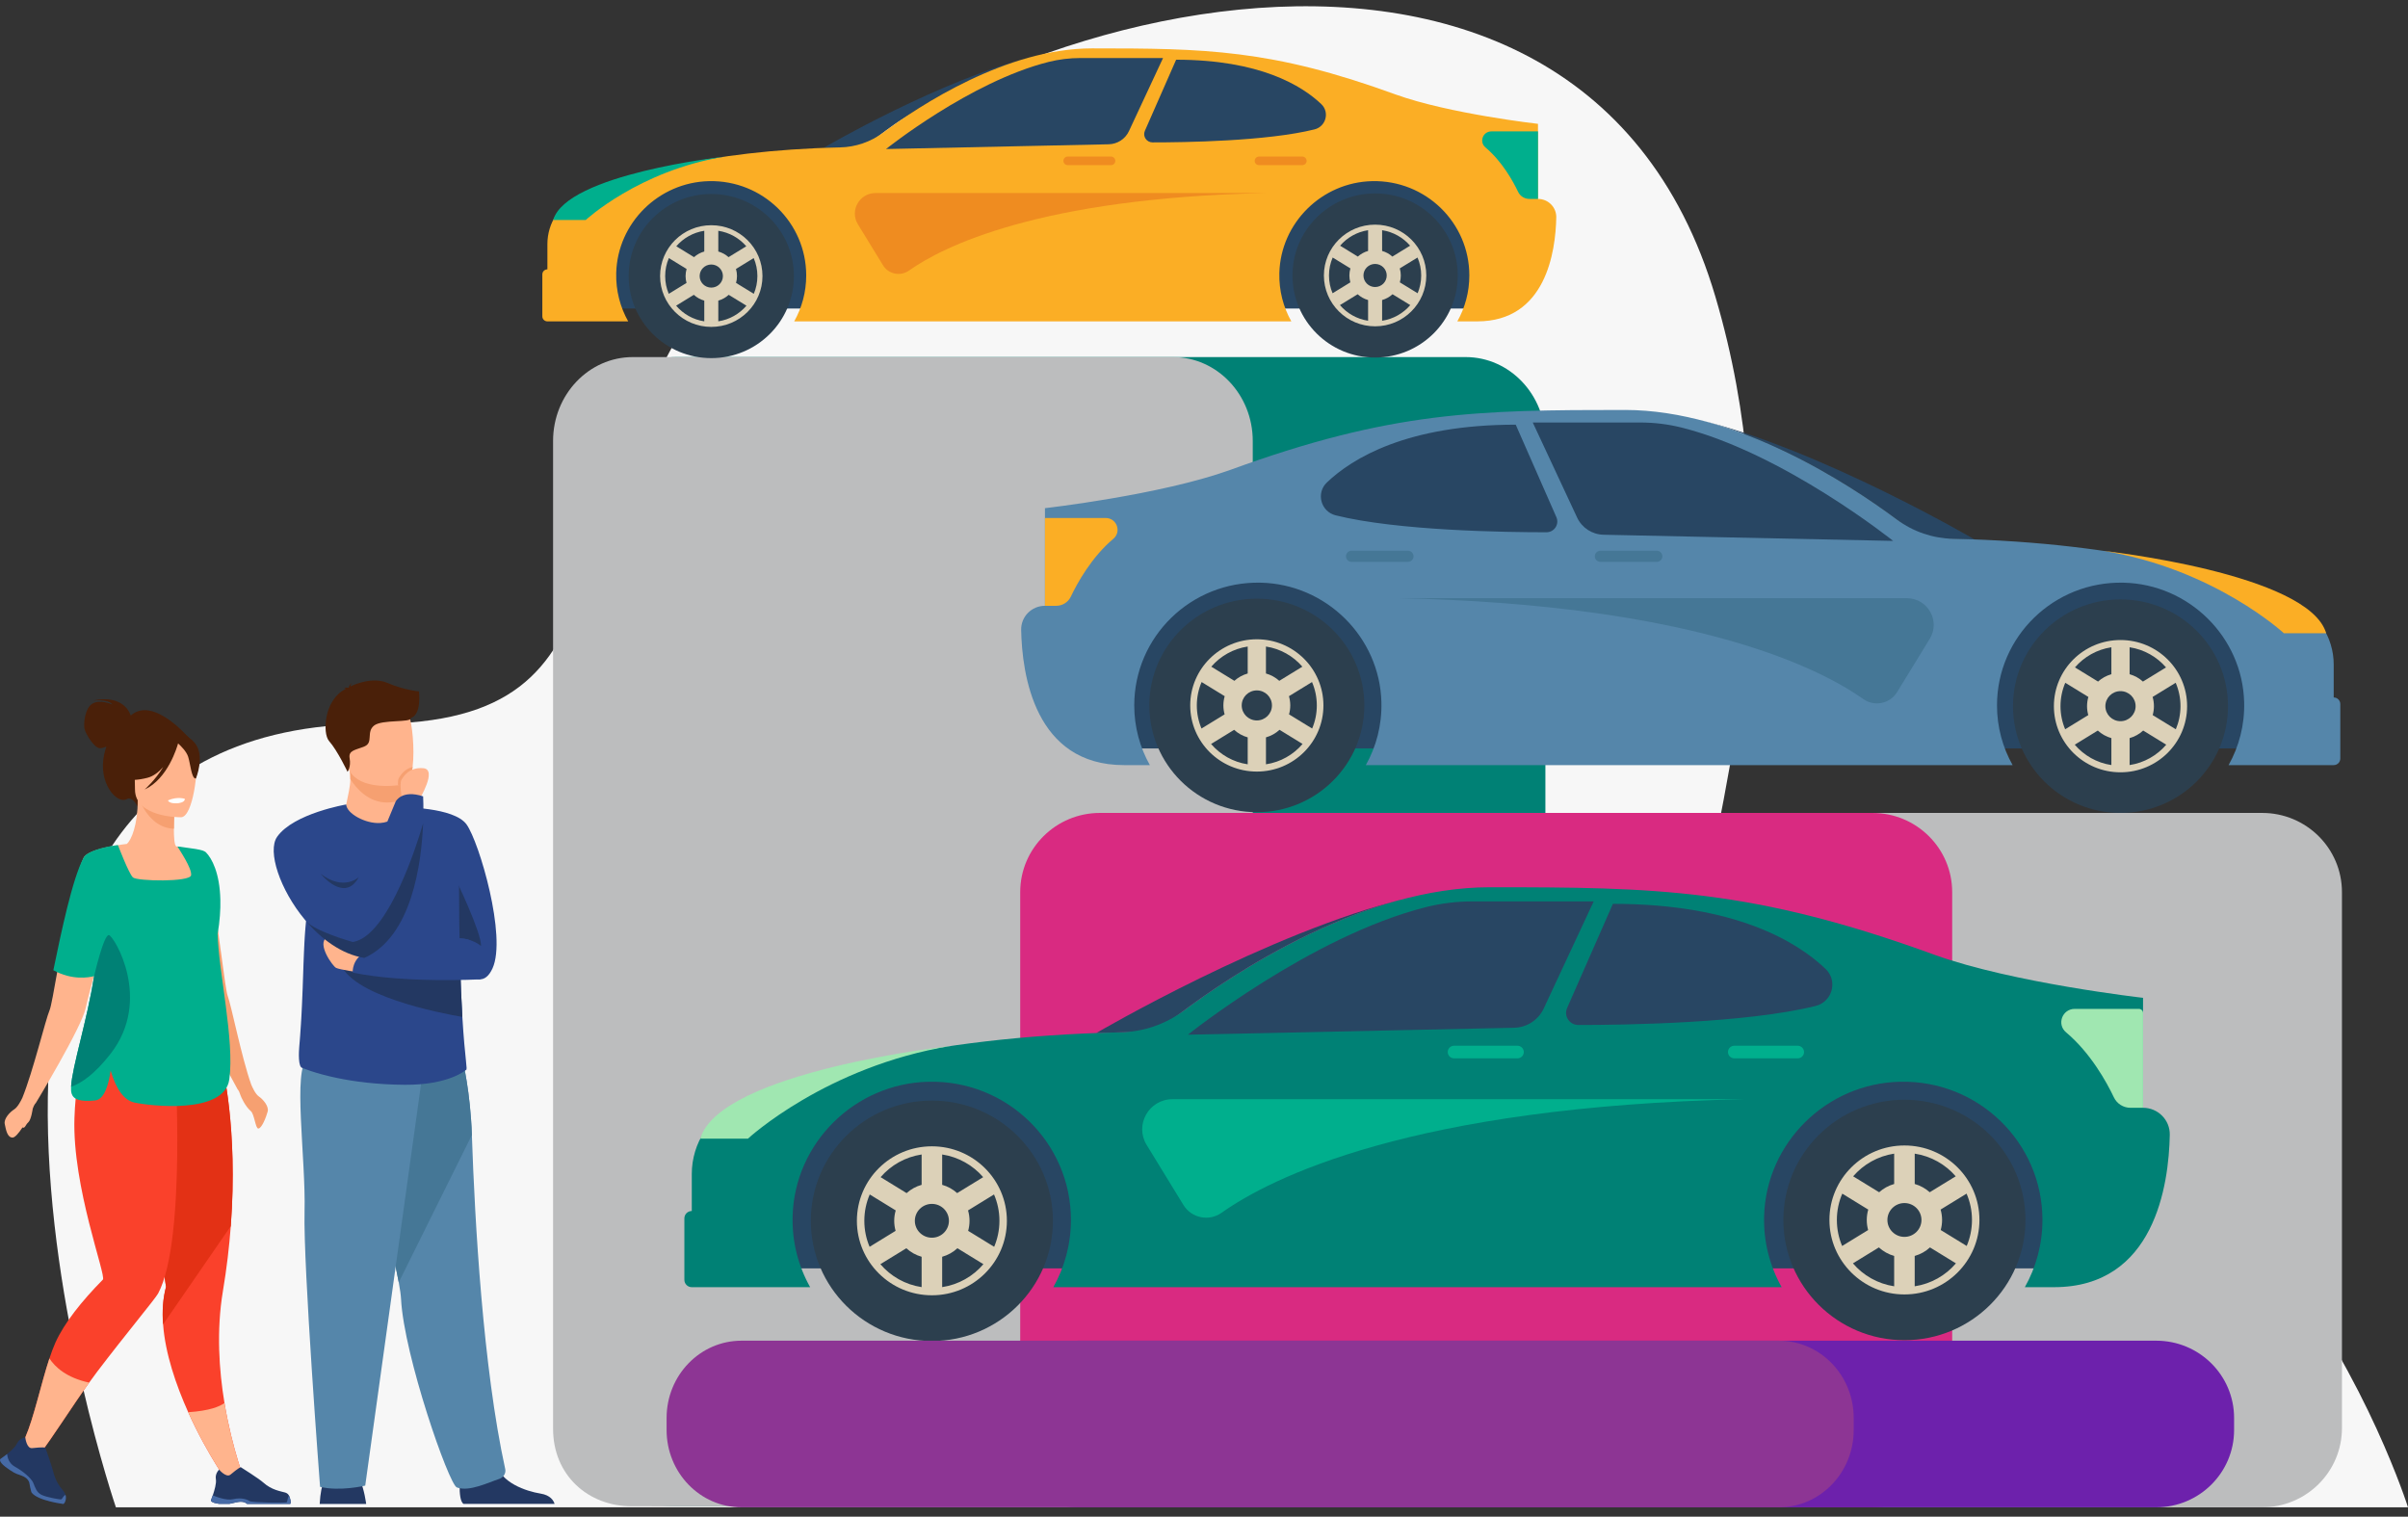 <svg width="154" height="97" viewBox="0 0 154 97" fill="none" xmlns="http://www.w3.org/2000/svg">
<rect x="0" y="0" width="154" height="97" fill="#333333" stroke="none"/>
<g clip-path="url(#clip0_381_1639)">
<path d="M7.412 96.4C7.412 96.4 -9.708 46.294 23.904 46.294C41.664 46.294 34.347 32.671 46.422 16.905C58.496 1.139 100.722 -11.457 109.709 18.988C118.696 49.432 96.485 72.547 117.948 68.582C143.739 63.817 154 96.4 154 96.4H7.412Z" fill="#F7F7F7"/>
<path d="M38.141 28.202V91.375C38.141 94.338 40.312 96.337 43.129 96.337H93.654C96.47 96.337 98.833 94.338 98.833 91.375V28.202C98.833 25.239 96.549 22.837 93.733 22.837H43.24C40.423 22.837 38.141 25.239 38.141 28.202Z" fill="#008175"/>
<path d="M35.371 28.202V91.375C35.371 94.338 37.597 96.336 40.413 96.336L75.056 96.345C77.873 96.345 80.118 94.338 80.118 91.375V28.202C80.118 25.239 77.834 22.837 75.018 22.837H40.471C37.655 22.837 35.371 25.239 35.371 28.202Z" fill="#BCBDBE"/>
<path d="M68.934 57.056V91.335C68.934 94.132 71.217 96.4 74.034 96.4H144.676C147.492 96.4 149.776 94.132 149.776 91.335V57.056C149.776 54.259 147.492 51.991 144.676 51.991H74.033C71.216 51.991 68.934 54.259 68.934 57.056Z" fill="#BCBDBE"/>
<path d="M65.246 57.056V91.335C65.246 94.132 67.53 96.4 70.346 96.4H119.749C122.565 96.4 124.849 94.132 124.849 91.335V57.056C124.849 54.259 122.565 51.991 119.749 51.991H70.346C67.53 51.992 65.246 54.26 65.246 57.056Z" fill="#D92A81"/>
<path d="M25.67 51.632C25.67 51.632 29.031 51.603 29.84 52.73C30.649 53.857 32.423 59.917 31.497 61.934C30.572 63.951 28.84 61.1 27.879 59.865C26.918 58.629 25.67 51.632 25.67 51.632Z" fill="#2B478B"/>
<path d="M25.704 51.121L25.703 51.466C25.703 51.466 25.797 52.545 24.459 52.703C23.121 52.86 22.107 52.282 22.143 51.449C22.264 50.804 22.397 50.362 22.405 49.828C22.409 49.63 22.395 49.42 22.358 49.182L24.951 49.13L25.714 49.254L25.704 51.121Z" fill="#FFB48D"/>
<path d="M25.715 49.255L25.705 51.122C25.43 51.249 25.12 51.327 24.771 51.327C23.58 51.327 22.809 50.459 22.407 49.829C22.41 49.631 22.397 49.421 22.359 49.183L24.952 49.131L25.715 49.255Z" fill="#F6A071"/>
<path d="M22.16 48.769C22.46 50.376 24.55 50.324 25.452 50.223C25.706 50.194 25.866 50.163 25.866 50.163C26.153 50.087 26.313 49.639 26.387 49.051C26.535 47.89 26.348 46.185 26.151 45.749C25.853 45.092 25.294 44.383 23.189 44.895C21.085 45.407 21.774 46.709 22.16 48.769Z" fill="#FFB48D"/>
<path d="M23.418 96.185C23.418 96.185 23.294 95.2 23.006 94.628C22.718 94.057 20.89 94.421 20.89 94.421C20.89 94.421 20.524 94.732 20.445 96.185H23.418Z" fill="#233862"/>
<path d="M29.649 96.185C29.219 95.925 29.464 93.981 29.464 93.981C29.464 93.981 31.466 92.391 31.741 93.608C32.017 94.826 33.644 95.373 34.569 95.522C35.209 95.624 35.406 95.977 35.468 96.184H29.649V96.185Z" fill="#233862"/>
<path d="M29.107 56.148C29.107 56.148 30.802 59.65 30.764 60.505C30.764 60.505 30.164 59.941 29.107 60.015C28.049 60.089 29.107 56.148 29.107 56.148Z" fill="#233862"/>
<path d="M25.454 50.223C25.707 50.194 25.868 50.163 25.868 50.163C26.155 50.087 26.314 49.639 26.389 49.051C25.851 49.183 25.605 49.595 25.503 49.77C25.455 49.849 25.446 50.026 25.454 50.223Z" fill="#F6A071"/>
<path d="M26.816 51.132C26.816 51.132 27.986 49.215 27.076 49.131C26.166 49.048 25.802 49.66 25.67 49.884C25.538 50.109 25.704 51.122 25.704 51.122L26.816 51.132Z" fill="#FFB48D"/>
<path d="M25.502 82.013C25.584 82.46 25.636 82.825 25.649 83.088C25.835 86.693 28.705 94.938 29.218 95.13C30.013 95.428 31.264 94.795 31.918 94.588C32.189 94.502 32.372 94.23 32.311 93.955C30.89 87.465 30.367 78.122 30.178 72.589C30.081 69.803 29.6 67.878 29.6 67.878C29.6 67.878 22.601 66.023 22.559 68.37C22.523 70.445 24.878 78.588 25.502 82.013Z" fill="#5586AA"/>
<path d="M25.501 82.013L30.178 72.589C30.081 69.803 29.6 67.878 29.6 67.878C29.6 67.878 22.601 66.023 22.559 68.37C22.522 70.445 24.877 78.588 25.501 82.013Z" fill="#457796"/>
<path d="M27.059 68.377L23.358 95.013C23.358 95.013 21.733 95.402 20.47 95.09C20.47 95.09 19.387 80.924 19.477 77.499C19.567 74.075 18.699 68.335 19.675 67.703C20.65 67.07 27.059 68.377 27.059 68.377Z" fill="#5586AA"/>
<path d="M19.138 66.946C19.148 66.832 19.158 66.717 19.167 66.604C19.17 66.574 19.172 66.544 19.174 66.514C19.181 66.426 19.188 66.336 19.195 66.248C19.197 66.222 19.198 66.197 19.2 66.171C19.216 65.945 19.232 65.722 19.246 65.502C19.248 65.477 19.249 65.453 19.25 65.428C19.256 65.337 19.262 65.246 19.267 65.156C19.268 65.136 19.269 65.116 19.27 65.096C19.276 64.986 19.282 64.877 19.288 64.767C19.288 64.765 19.288 64.763 19.288 64.76C19.293 64.656 19.298 64.553 19.303 64.451C19.304 64.427 19.306 64.403 19.307 64.379C19.311 64.292 19.315 64.204 19.319 64.118C19.32 64.099 19.32 64.081 19.321 64.064C19.327 63.96 19.33 63.856 19.334 63.755C19.335 63.74 19.335 63.727 19.336 63.713C19.34 63.626 19.343 63.54 19.346 63.455C19.347 63.426 19.349 63.395 19.35 63.366C19.353 63.293 19.355 63.221 19.359 63.148C19.36 63.121 19.36 63.093 19.361 63.066C19.365 62.978 19.367 62.89 19.37 62.803C19.372 62.736 19.375 62.67 19.377 62.604C19.377 62.59 19.378 62.575 19.379 62.562C19.39 62.216 19.402 61.881 19.413 61.553C19.413 61.548 19.413 61.544 19.414 61.539C19.421 61.348 19.429 61.158 19.437 60.973C19.437 60.962 19.438 60.95 19.438 60.939C19.441 60.862 19.445 60.788 19.449 60.712C19.45 60.692 19.451 60.672 19.451 60.652C19.455 60.572 19.459 60.492 19.463 60.414C19.463 60.407 19.463 60.401 19.463 60.394C19.468 60.311 19.472 60.23 19.477 60.149C19.478 60.124 19.479 60.099 19.481 60.074C19.484 60.017 19.488 59.962 19.491 59.906C19.493 59.877 19.495 59.848 19.497 59.818C19.502 59.76 19.505 59.702 19.509 59.644C19.512 59.609 19.515 59.574 19.517 59.538C19.521 59.489 19.524 59.439 19.529 59.39C19.529 59.384 19.529 59.378 19.53 59.372C19.535 59.306 19.541 59.24 19.548 59.175C19.549 59.155 19.551 59.133 19.553 59.114C19.559 59.045 19.566 58.977 19.573 58.908C19.549 58.882 19.527 58.855 19.504 58.828C17.903 56.909 17.079 54.433 17.725 53.515C18.781 52.018 22.145 51.45 22.145 51.45C22.145 52.004 23.356 52.698 24.325 52.635C24.486 52.625 24.635 52.592 24.772 52.545C25.087 51.775 25.304 51.263 25.304 51.263C25.304 51.263 25.689 50.48 27.06 50.93C27.06 50.93 27.101 51.623 27.06 52.656C27.059 52.675 27.058 52.694 27.057 52.713C28.101 53.655 29.354 55.081 29.355 56.445C29.358 58.373 29.381 59.998 29.418 61.366C29.458 62.886 29.512 64.088 29.569 65.038C29.738 67.839 29.924 68.428 29.802 68.426C29.802 68.426 28.729 69.396 25.894 69.378C24.112 69.367 22.661 69.171 21.583 68.948C20.133 68.65 19.359 68.306 19.359 68.306C19.047 68.3 19.113 67.238 19.138 66.946Z" fill="#2B478B"/>
<path d="M26.795 44.218C26.795 44.218 25.869 44.147 24.777 43.676C23.89 43.293 22.772 43.715 22.409 43.904C22.419 43.846 22.442 43.766 22.498 43.687C22.498 43.687 22.335 43.802 22.31 43.962C22.294 43.974 22.286 43.983 22.291 43.985C22.291 43.985 22.106 43.952 21.987 44.005C21.987 44.005 22.07 43.993 22.1 44.046C22.103 44.052 22.108 44.057 22.113 44.061C20.73 44.724 20.602 46.895 21.048 47.397C21.583 48.001 22.226 49.362 22.226 49.362C22.226 49.362 22.459 49.041 22.362 48.509C22.265 47.978 22.727 47.978 23.311 47.736C23.895 47.493 23.408 46.817 23.92 46.406C24.431 45.995 26.305 46.237 26.28 45.923C26.976 45.672 26.795 44.288 26.795 44.218Z" fill="#4A2009"/>
<path d="M21.736 61.489C22.285 63.677 28.22 64.809 29.569 65.038C29.512 64.089 29.457 62.886 29.417 61.366L21.736 61.489Z" fill="#233862"/>
<path d="M23.039 62.2C22.983 62.2 21.72 62.013 21.494 61.901C21.267 61.788 20.233 60.328 20.91 59.954C21.588 59.58 23.406 61.078 23.406 61.078L23.039 62.2Z" fill="#FFB48D"/>
<path d="M30.719 62.634C30.719 62.634 25.836 62.897 22.558 62.2C22.558 62.2 22.476 61.26 23.505 60.842C23.505 60.842 28.613 59.767 29.84 60.066C31.068 60.366 30.719 62.634 30.719 62.634Z" fill="#2B478B"/>
<path d="M19.504 58.827C20.518 60.041 21.842 61.032 23.303 61.264V61.263C26.342 59.901 26.956 55.224 27.059 52.655C27.059 52.655 25.622 57.833 23.665 59.643C23.311 59.971 22.94 60.188 22.558 60.245C22.558 60.245 20.091 59.552 19.573 58.9C19.537 58.854 19.514 58.831 19.504 58.827Z" fill="#233862"/>
<path d="M20.512 55.889C20.512 55.889 22.035 57.788 22.946 56.096C22.946 56.096 21.994 57.016 20.512 55.889Z" fill="#233862"/>
<path d="M131.4 81.121H48.885L52.235 68.832H131.4V81.121Z" fill="#284663"/>
<path d="M70.115 66.067C71.353 66.021 72.638 65.996 73.974 65.996C73.974 65.996 81.364 59.627 89.913 57.458C81.123 59.615 70.115 66.067 70.115 66.067Z" fill="#284663"/>
<path d="M137.055 70.849V63.816C137.055 63.816 128.747 62.873 123.722 61.066C112.091 56.822 105.84 56.744 95.278 56.744C87.258 56.744 79.136 62.078 75.689 64.647C74.527 65.512 73.119 65.991 71.666 66.022C58.98 66.299 51.137 68.813 47.243 70.511C45.418 71.307 44.242 73.103 44.242 75.083V77.45C43.98 77.45 43.768 77.661 43.768 77.922V81.85C43.768 82.111 43.98 82.322 44.242 82.322H49.662H51.812C51.063 80.987 50.649 79.441 50.69 77.794C50.809 73.105 54.666 69.286 59.387 69.183C64.395 69.072 68.49 73.072 68.49 78.021C68.49 79.583 68.081 81.048 67.365 82.322H113.943C113.194 80.987 112.779 79.441 112.821 77.794C112.94 73.105 116.796 69.286 121.518 69.183C126.526 69.072 130.621 73.072 130.621 78.021C130.621 79.583 130.212 81.048 129.496 82.322H131.356C137.792 82.322 138.705 75.784 138.765 72.579C138.784 71.629 138.012 70.849 137.055 70.849Z" fill="#008175"/>
<path d="M91.199 58.014C83.85 59.861 75.971 66.174 75.971 66.174L96.828 65.731C97.646 65.714 98.383 65.236 98.727 64.498L101.923 57.649H94.189C93.182 57.648 92.177 57.768 91.199 58.014Z" fill="#284663"/>
<path d="M103.151 57.805L100.222 64.467C99.997 64.98 100.375 65.553 100.938 65.553C103.893 65.555 111.652 65.445 116.117 64.335C117.19 64.067 117.55 62.727 116.753 61.967C114.937 60.237 110.99 57.805 103.151 57.805Z" fill="#284663"/>
<path d="M44.785 72.823H47.833C47.833 72.823 52.816 68.203 60.813 66.894C60.813 66.894 46.04 68.511 44.785 72.823Z" fill="#A0E7B1"/>
<path d="M137.056 70.849H136.249C135.797 70.849 135.385 70.59 135.191 70.184C134.724 69.203 133.7 67.342 132.129 66.02C131.522 65.509 131.889 64.523 132.685 64.523H136.791C136.938 64.523 137.057 64.642 137.057 64.788V70.849H137.056Z" fill="#A0E7B1"/>
<path d="M97.048 67.686H92.993C92.77 67.686 92.588 67.506 92.588 67.284C92.588 67.061 92.769 66.881 92.993 66.881H97.048C97.271 66.881 97.453 67.061 97.453 67.284C97.453 67.506 97.271 67.686 97.048 67.686Z" fill="#00AF8D"/>
<path d="M114.969 67.686H110.915C110.692 67.686 110.51 67.506 110.51 67.284C110.51 67.061 110.691 66.881 110.915 66.881H114.969C115.193 66.881 115.375 67.061 115.375 67.284C115.375 67.506 115.193 67.686 114.969 67.686Z" fill="#00AF8D"/>
<path d="M111.537 70.299H74.988C73.476 70.299 72.546 71.942 73.332 73.224L75.686 77.067C76.198 77.903 77.317 78.133 78.12 77.565C81.245 75.352 90.246 70.76 111.537 70.299Z" fill="#00AF8D"/>
<path d="M121.794 85.712C126.07 85.712 129.536 82.27 129.536 78.023C129.536 73.777 126.07 70.335 121.794 70.335C117.519 70.335 114.053 73.777 114.053 78.023C114.053 82.27 117.519 85.712 121.794 85.712Z" fill="#2C3F4E"/>
<path d="M121.795 73.259C119.146 73.259 116.998 75.392 116.998 78.022C116.998 80.653 119.146 82.786 121.795 82.786C124.444 82.786 126.592 80.653 126.592 78.022C126.592 75.392 124.444 73.259 121.795 73.259ZM122.452 73.781C123.496 73.939 124.417 74.47 125.075 75.231L123.413 76.25C123.142 76.006 122.814 75.823 122.453 75.721V73.781H122.452ZM121.138 73.781V75.722C120.776 75.824 120.448 76.007 120.178 76.251L118.516 75.232C119.172 74.47 120.094 73.939 121.138 73.781ZM117.811 79.687C117.594 79.175 117.474 78.614 117.474 78.023C117.474 77.425 117.597 76.857 117.82 76.34L119.481 77.359C119.419 77.57 119.386 77.793 119.386 78.024C119.386 78.247 119.417 78.463 119.474 78.667L117.811 79.687ZM121.138 82.265C120.086 82.105 119.159 81.569 118.501 80.798L120.161 79.779C120.435 80.031 120.769 80.219 121.138 80.324V82.265ZM120.706 78.023C120.706 77.426 121.193 76.942 121.795 76.942C122.396 76.942 122.884 77.426 122.884 78.023C122.884 78.62 122.396 79.105 121.795 79.105C121.193 79.105 120.706 78.62 120.706 78.023ZM122.452 82.265V80.324C122.821 80.219 123.155 80.031 123.428 79.779L125.089 80.798C124.431 81.569 123.505 82.105 122.452 82.265ZM124.115 78.666C124.172 78.461 124.203 78.246 124.203 78.023C124.203 77.792 124.169 77.57 124.108 77.358L125.769 76.339C125.992 76.856 126.115 77.425 126.115 78.022C126.115 78.613 125.995 79.174 125.778 79.686L124.115 78.666Z" fill="#DCD1B8"/>
<path d="M59.597 85.765C63.873 85.765 67.339 82.323 67.339 78.077C67.339 73.83 63.873 70.388 59.597 70.388C55.322 70.388 51.855 73.83 51.855 78.077C51.855 82.323 55.322 85.765 59.597 85.765Z" fill="#2C3F4E"/>
<path d="M59.598 73.313C56.948 73.313 54.801 75.446 54.801 78.077C54.801 80.707 56.948 82.84 59.598 82.84C62.247 82.84 64.394 80.707 64.394 78.077C64.394 75.446 62.247 73.313 59.598 73.313ZM60.255 73.835C61.299 73.994 62.22 74.524 62.878 75.285L61.215 76.304C60.944 76.061 60.616 75.877 60.255 75.775V73.835ZM58.941 73.835V75.776C58.578 75.878 58.251 76.061 57.98 76.305L56.318 75.285C56.975 74.523 57.895 73.993 58.941 73.835ZM55.614 79.74C55.397 79.229 55.277 78.667 55.277 78.077C55.277 77.479 55.4 76.91 55.622 76.392L57.284 77.412C57.222 77.623 57.188 77.846 57.188 78.077C57.188 78.3 57.22 78.515 57.277 78.719L55.614 79.74ZM58.941 82.318C57.889 82.159 56.962 81.622 56.303 80.851L57.964 79.832C58.238 80.084 58.572 80.273 58.941 80.377V82.318ZM58.508 78.077C58.508 77.48 58.996 76.995 59.598 76.995C60.199 76.995 60.687 77.48 60.687 78.077C60.687 78.674 60.199 79.158 59.598 79.158C58.996 79.158 58.508 78.674 58.508 78.077ZM60.255 82.318V80.377C60.624 80.273 60.957 80.084 61.231 79.832L62.892 80.851C62.233 81.622 61.307 82.159 60.255 82.318ZM61.917 78.719C61.974 78.514 62.005 78.299 62.005 78.077C62.005 77.846 61.971 77.623 61.91 77.412L63.571 76.392C63.794 76.909 63.917 77.479 63.917 78.077C63.917 78.667 63.796 79.229 63.58 79.74L61.917 78.719Z" fill="#DCD1B8"/>
<path d="M71.85 47.867H145.127L142.152 36.953H71.85V47.867Z" fill="#284663"/>
<path d="M105.227 26.27C105.229 26.27 105.232 26.27 105.234 26.27C105.231 26.27 105.229 26.27 105.227 26.27Z" fill="#284663"/>
<path d="M126.274 34.498C125.175 34.458 124.033 34.436 122.847 34.436C122.847 34.436 116.284 28.779 108.691 26.854C116.498 28.768 126.274 34.498 126.274 34.498Z" fill="#284663"/>
<path d="M66.828 38.745V32.5C66.828 32.5 74.206 31.662 78.668 30.057C88.997 26.288 94.548 26.219 103.928 26.219C111.05 26.219 118.263 30.956 121.324 33.236C122.356 34.006 123.606 34.429 124.896 34.458C136.162 34.703 143.126 36.937 146.585 38.444C148.206 39.151 149.249 40.747 149.249 42.504V44.606C149.482 44.606 149.67 44.794 149.67 45.025V48.515C149.67 48.745 149.481 48.933 149.249 48.933H144.436H142.526C143.192 47.748 143.559 46.374 143.522 44.912C143.417 40.748 139.993 37.356 135.799 37.265C131.351 37.168 127.715 40.719 127.715 45.114C127.715 46.501 128.078 47.803 128.714 48.933H87.35C88.016 47.748 88.383 46.374 88.346 44.912C88.242 40.748 84.817 37.356 80.623 37.265C76.175 37.168 72.539 40.719 72.539 45.114C72.539 46.501 72.902 47.803 73.538 48.933H71.886C66.17 48.933 65.361 43.128 65.307 40.281C65.291 39.437 65.977 38.745 66.828 38.745Z" fill="#5586AA"/>
<path d="M107.55 27.347C114.075 28.987 121.073 34.593 121.073 34.593L102.55 34.199C101.824 34.183 101.17 33.758 100.864 33.104L98.025 27.021H104.893C105.789 27.021 106.681 27.129 107.55 27.347Z" fill="#284663"/>
<path d="M96.936 27.16L99.537 33.077C99.737 33.532 99.402 34.041 98.902 34.041C96.278 34.042 89.388 33.945 85.422 32.959C84.47 32.722 84.15 31.531 84.859 30.856C86.469 29.32 89.974 27.16 96.936 27.16Z" fill="#284663"/>
<path d="M148.767 40.498H146.06C146.06 40.498 141.635 36.395 134.533 35.232C134.533 35.233 147.653 36.668 148.767 40.498Z" fill="#FBAE25"/>
<path d="M66.828 38.745H67.545C67.946 38.745 68.313 38.517 68.483 38.157C68.898 37.286 69.807 35.634 71.202 34.459C71.742 34.004 71.419 33.128 70.711 33.128H66.828V38.745Z" fill="#FBAE25"/>
<path d="M102.355 35.936H105.955C106.153 35.936 106.314 35.775 106.314 35.578C106.314 35.381 106.153 35.221 105.955 35.221H102.355C102.156 35.221 101.994 35.381 101.994 35.578C101.994 35.776 102.155 35.936 102.355 35.936Z" fill="#457796"/>
<path d="M86.441 35.936H90.041C90.239 35.936 90.401 35.775 90.401 35.578C90.401 35.381 90.24 35.221 90.041 35.221H86.441C86.242 35.221 86.08 35.381 86.08 35.578C86.08 35.776 86.241 35.936 86.441 35.936Z" fill="#457796"/>
<path d="M89.488 38.257H121.945C123.288 38.257 124.113 39.715 123.415 40.854L121.325 44.266C120.87 45.009 119.877 45.212 119.164 44.708C116.389 42.743 108.396 38.666 89.488 38.257Z" fill="#457796"/>
<path d="M80.379 51.944C84.176 51.944 87.254 48.887 87.254 45.116C87.254 41.345 84.176 38.288 80.379 38.288C76.582 38.288 73.504 41.345 73.504 45.116C73.504 48.887 76.582 51.944 80.379 51.944Z" fill="#2C3F4E"/>
<path d="M80.379 40.885C82.732 40.885 84.638 42.779 84.638 45.116C84.638 47.452 82.731 49.346 80.379 49.346C78.027 49.346 76.119 47.452 76.119 45.116C76.119 42.779 78.026 40.885 80.379 40.885ZM79.795 41.349C78.868 41.489 78.05 41.961 77.466 42.637L78.943 43.542C79.184 43.325 79.474 43.163 79.795 43.073V41.349ZM80.962 41.349V43.073C81.283 43.163 81.574 43.326 81.815 43.542L83.291 42.637C82.707 41.961 81.89 41.489 80.962 41.349ZM83.916 46.593C84.109 46.139 84.215 45.639 84.215 45.116C84.215 44.585 84.106 44.079 83.908 43.62L82.433 44.525C82.487 44.713 82.517 44.91 82.517 45.116C82.517 45.314 82.489 45.505 82.438 45.687L83.916 46.593ZM80.962 48.882C81.896 48.741 82.719 48.264 83.304 47.58L81.83 46.675C81.587 46.899 81.29 47.066 80.963 47.158V48.882H80.962ZM81.346 45.116C81.346 44.585 80.912 44.155 80.379 44.155C79.845 44.155 79.412 44.585 79.412 45.116C79.412 45.646 79.845 46.076 80.379 46.076C80.912 46.076 81.346 45.645 81.346 45.116ZM79.795 48.882V47.159C79.467 47.067 79.171 46.899 78.928 46.676L77.453 47.581C78.038 48.264 78.86 48.741 79.795 48.882ZM78.319 45.687C78.267 45.505 78.24 45.314 78.24 45.116C78.24 44.91 78.269 44.712 78.324 44.525L76.848 43.62C76.65 44.079 76.541 44.585 76.541 45.116C76.541 45.639 76.648 46.139 76.84 46.593L78.319 45.687Z" fill="#DCD1B8"/>
<path d="M135.613 51.991C139.41 51.991 142.488 48.934 142.488 45.163C142.488 41.392 139.41 38.335 135.613 38.335C131.816 38.335 128.738 41.392 128.738 45.163C128.738 48.934 131.816 51.991 135.613 51.991Z" fill="#2C3F4E"/>
<path d="M135.613 40.933C137.966 40.933 139.873 42.826 139.873 45.163C139.873 47.499 137.965 49.393 135.613 49.393C133.261 49.393 131.354 47.499 131.354 45.163C131.354 42.826 133.26 40.933 135.613 40.933ZM135.03 41.396C134.102 41.537 133.284 42.008 132.7 42.684L134.177 43.59C134.418 43.373 134.708 43.211 135.03 43.12V41.396ZM136.196 41.396V43.12C136.518 43.211 136.809 43.373 137.049 43.59L138.525 42.684C137.942 42.008 137.124 41.537 136.196 41.396ZM139.151 46.641C139.343 46.187 139.45 45.687 139.45 45.163C139.45 44.632 139.34 44.127 139.143 43.667L137.667 44.573C137.722 44.761 137.751 44.958 137.751 45.163C137.751 45.361 137.723 45.552 137.672 45.734L139.151 46.641ZM136.196 48.93C137.13 48.788 137.954 48.311 138.539 47.627L137.064 46.722C136.82 46.946 136.524 47.114 136.196 47.206V48.93ZM136.58 45.163C136.58 44.632 136.147 44.202 135.613 44.202C135.079 44.202 134.646 44.632 134.646 45.163C134.646 45.694 135.079 46.124 135.613 46.124C136.147 46.124 136.58 45.694 136.58 45.163ZM135.03 48.93V47.206C134.701 47.114 134.406 46.946 134.162 46.722L132.688 47.627C133.272 48.311 134.095 48.788 135.03 48.93ZM133.553 45.734C133.502 45.552 133.474 45.361 133.474 45.163C133.474 44.958 133.504 44.76 133.558 44.573L132.082 43.667C131.885 44.127 131.776 44.632 131.776 45.163C131.776 45.687 131.882 46.187 132.075 46.641L133.553 45.734Z" fill="#DCD1B8"/>
<path d="M94.501 19.733H38.178L40.465 11.345H94.501V19.733Z" fill="#284663"/>
<path d="M52.668 9.458C53.513 9.427 54.39 9.41 55.302 9.41C55.302 9.41 60.346 5.062 66.182 3.583C60.183 5.054 52.668 9.458 52.668 9.458Z" fill="#284663"/>
<path d="M98.359 12.722V7.921C98.359 7.921 92.688 7.278 89.259 6.044C81.32 3.147 77.053 3.094 69.843 3.094C64.368 3.094 58.825 6.735 56.472 8.487C55.679 9.078 54.718 9.405 53.727 9.427C45.068 9.615 39.714 11.332 37.056 12.49C35.809 13.033 35.008 14.26 35.008 15.611V17.227C34.828 17.227 34.684 17.371 34.684 17.549V20.232C34.684 20.409 34.828 20.554 35.008 20.554H38.707H40.175C39.663 19.643 39.381 18.587 39.409 17.463C39.49 14.263 42.123 11.656 45.346 11.585C48.765 11.51 51.56 14.239 51.56 17.617C51.56 18.683 51.281 19.684 50.792 20.554H82.585C82.073 19.643 81.791 18.587 81.819 17.463C81.9 14.263 84.532 11.656 87.755 11.585C91.174 11.51 93.969 14.239 93.969 17.617C93.969 18.683 93.69 19.684 93.201 20.554H94.471C98.865 20.554 99.487 16.092 99.529 13.903C99.541 13.254 99.014 12.722 98.359 12.722Z" fill="#FBAE25"/>
<path d="M67.06 3.961C62.044 5.221 56.666 9.531 56.666 9.531L70.903 9.228C71.461 9.216 71.965 8.89 72.2 8.387L74.381 3.711H69.102C68.413 3.711 67.728 3.794 67.06 3.961Z" fill="#284663"/>
<path d="M75.218 3.819L73.219 8.366C73.065 8.716 73.323 9.107 73.708 9.107C75.724 9.108 81.02 9.034 84.068 8.275C84.8 8.093 85.047 7.177 84.501 6.658C83.263 5.479 80.569 3.819 75.218 3.819Z" fill="#284663"/>
<path d="M35.379 14.07H37.459C37.459 14.07 40.86 10.916 46.319 10.022C46.319 10.022 36.235 11.126 35.379 14.07Z" fill="#00AF8D"/>
<path d="M98.36 12.722H97.81C97.502 12.722 97.22 12.546 97.088 12.27C96.77 11.601 96.071 10.33 94.999 9.427C94.584 9.078 94.832 8.404 95.377 8.404H98.361V12.722H98.36Z" fill="#00AF8D"/>
<path d="M71.051 10.563H68.284C68.132 10.563 68.008 10.44 68.008 10.288C68.008 10.136 68.132 10.013 68.284 10.013H71.051C71.204 10.013 71.328 10.136 71.328 10.288C71.329 10.44 71.205 10.563 71.051 10.563Z" fill="#EF8C20"/>
<path d="M83.286 10.563H80.519C80.366 10.563 80.242 10.44 80.242 10.288C80.242 10.136 80.366 10.013 80.519 10.013H83.286C83.438 10.013 83.562 10.136 83.562 10.288C83.562 10.44 83.438 10.563 83.286 10.563Z" fill="#EF8C20"/>
<path d="M80.944 12.346H55.995C54.963 12.346 54.328 13.467 54.865 14.343L56.471 16.965C56.821 17.536 57.584 17.692 58.132 17.305C60.266 15.795 66.41 12.662 80.944 12.346Z" fill="#EF8C20"/>
<path d="M87.943 22.867C90.862 22.867 93.228 20.517 93.228 17.618C93.228 14.72 90.862 12.37 87.943 12.37C85.024 12.37 82.658 14.72 82.658 17.618C82.658 20.517 85.024 22.867 87.943 22.867Z" fill="#2C3F4E"/>
<path d="M87.942 14.367C86.133 14.367 84.668 15.823 84.668 17.618C84.668 19.414 86.134 20.87 87.942 20.87C89.751 20.87 91.216 19.414 91.216 17.618C91.216 15.823 89.751 14.367 87.942 14.367ZM88.391 14.723C89.104 14.831 89.733 15.194 90.181 15.713L89.047 16.41C88.862 16.243 88.639 16.118 88.391 16.049V14.723ZM87.494 14.723V16.049C87.247 16.118 87.023 16.243 86.838 16.41L85.704 15.713C86.153 15.194 86.781 14.831 87.494 14.723ZM85.223 18.755C85.074 18.406 84.993 18.021 84.993 17.619C84.993 17.211 85.077 16.823 85.229 16.47L86.363 17.165C86.322 17.309 86.298 17.462 86.298 17.619C86.298 17.772 86.32 17.918 86.359 18.058L85.223 18.755ZM87.494 20.514C86.776 20.405 86.143 20.038 85.694 19.513L86.828 18.818C87.015 18.989 87.243 19.118 87.494 19.189V20.514ZM87.198 17.618C87.198 17.211 87.531 16.88 87.942 16.88C88.353 16.88 88.686 17.211 88.686 17.618C88.686 18.026 88.353 18.357 87.942 18.357C87.531 18.357 87.198 18.027 87.198 17.618ZM88.391 20.514V19.189C88.643 19.118 88.871 18.989 89.058 18.818L90.192 19.513C89.741 20.038 89.109 20.405 88.391 20.514ZM89.525 18.058C89.564 17.918 89.586 17.771 89.586 17.619C89.586 17.462 89.564 17.31 89.521 17.165L90.656 16.47C90.807 16.823 90.891 17.211 90.891 17.619C90.891 18.021 90.809 18.406 90.662 18.755L89.525 18.058Z" fill="#DCD1B8"/>
<path d="M45.495 22.904C48.413 22.901 50.777 20.549 50.774 17.65C50.771 14.752 48.403 12.404 45.484 12.407C42.565 12.41 40.202 14.762 40.205 17.661C40.207 20.56 42.576 22.907 45.495 22.904Z" fill="#2C3F4E"/>
<path d="M45.489 14.404C43.68 14.404 42.215 15.86 42.215 17.656C42.215 19.451 43.681 20.907 45.489 20.907C47.298 20.907 48.763 19.451 48.763 17.656C48.763 15.86 47.298 14.404 45.489 14.404ZM45.938 14.76C46.651 14.868 47.279 15.23 47.728 15.75L46.594 16.446C46.409 16.28 46.186 16.155 45.938 16.085V14.76ZM45.041 14.76V16.085C44.794 16.155 44.57 16.28 44.385 16.446L43.251 15.75C43.699 15.23 44.328 14.868 45.041 14.76ZM42.77 18.791C42.621 18.442 42.54 18.058 42.54 17.656C42.54 17.247 42.624 16.86 42.776 16.506L43.91 17.202C43.868 17.346 43.845 17.499 43.845 17.657C43.845 17.809 43.867 17.956 43.906 18.095L42.77 18.791ZM45.041 20.551C44.322 20.443 43.69 20.076 43.241 19.55L44.374 18.855C44.562 19.026 44.79 19.156 45.041 19.226V20.551ZM44.745 17.656C44.745 17.248 45.078 16.917 45.489 16.917C45.9 16.917 46.233 17.248 46.233 17.656C46.233 18.063 45.9 18.394 45.489 18.394C45.078 18.394 44.745 18.063 44.745 17.656ZM45.938 20.551V19.226C46.19 19.156 46.418 19.026 46.604 18.855L47.738 19.55C47.288 20.076 46.656 20.442 45.938 20.551ZM47.072 18.094C47.111 17.955 47.133 17.807 47.133 17.656C47.133 17.498 47.111 17.346 47.068 17.202L48.202 16.505C48.354 16.859 48.438 17.247 48.438 17.655C48.438 18.057 48.356 18.441 48.209 18.79L47.072 18.094Z" fill="#DCD1B8"/>
<path d="M63.98 90.687V91.457C63.98 94.187 66.209 96.4 68.957 96.4H137.901C140.65 96.4 142.878 94.186 142.878 91.457V90.687C142.878 87.956 140.65 85.744 137.901 85.744H68.957C66.209 85.743 63.98 87.956 63.98 90.687Z" fill="#6D21AC"/>
<path d="M42.631 90.687V91.457C42.631 94.187 44.775 96.4 47.42 96.4H113.762C116.407 96.4 118.551 94.186 118.551 91.457V90.687C118.551 87.956 116.407 85.744 113.762 85.744H47.421C44.775 85.744 42.631 87.956 42.631 90.687Z" fill="#8D3594"/>
<path d="M8.361 45.765C8.329 45.652 7.917 44.384 5.924 44.805C5.924 44.805 6.922 44.68 7.195 45.061C7.195 45.061 6.404 44.701 5.909 45.003C5.414 45.303 5.333 46.317 5.406 46.625C5.48 46.934 6.028 47.851 6.389 47.851C6.526 47.851 6.672 47.805 6.802 47.749C6.747 47.912 6.697 48.09 6.655 48.285C6.27 50.082 7.474 51.448 8.096 51.11C8.495 50.894 8.797 51.588 8.797 51.588L12.11 47.227C12.111 47.227 9.803 44.473 8.361 45.765Z" fill="#4A2009"/>
<path d="M17.119 71.087C17.031 71.421 16.742 72.176 16.519 72.175C16.336 72.175 16.271 71.251 16.036 71.055C15.695 70.771 15.418 70.174 15.373 70.03C15.282 69.732 15.196 69.67 15.196 69.67L15.197 69.669H15.196C15.196 69.669 12.475 64.728 12.263 63.463C12.193 63.051 12.015 62.225 11.805 61.299C11.578 60.293 11.314 59.17 11.115 58.328C11.984 58.16 12.945 58.1 13.728 58.086C13.888 59.109 14.031 60.155 14.154 61.065C14.336 62.417 14.475 63.466 14.561 63.691C14.798 64.308 15.449 67.634 16.065 69.36C16.135 69.53 16.335 69.972 16.553 70.123C16.826 70.31 17.207 70.752 17.119 71.087Z" fill="#F6A071"/>
<path d="M13.563 67.31C12.061 62.538 13.707 61.501 13.551 59.113C13.395 56.725 11.533 54.158 11.533 54.158C11.533 54.158 11.438 54.148 11.277 54.134C11.152 54.068 11.119 53.55 11.12 53.002C11.122 52.344 11.172 51.646 11.172 51.646L8.94 51.207L8.807 51.181C8.813 52.724 8.404 53.737 8.107 53.974C7.828 54.005 6.639 54.154 5.906 54.459C5.629 54.573 5.419 54.71 5.345 54.87C4.733 56.209 4.12 59.587 3.69 61.998C3.45 63.341 3.267 64.384 3.172 64.605C2.91 65.212 2.118 68.507 1.431 70.207C1.353 70.374 1.135 70.807 0.91 70.948C0.629 71.124 0.229 71.55 0.304 71.888C0.378 72.226 0.452 72.754 0.807 72.754C0.96 72.754 1.204 72.461 1.438 72.106C1.596 72.195 1.633 71.93 1.808 71.779C1.997 71.615 2.094 70.904 2.094 70.904C2.197 70.611 2.286 70.552 2.286 70.552C2.286 70.552 5.213 65.729 5.48 64.474C5.566 64.065 5.779 63.248 6.027 62.331C6.065 62.192 6.104 62.051 6.142 61.91C6.58 63.091 6.805 63.638 6.792 64.148C6.774 64.874 6.279 65.527 5.242 67.835C4.67 69.11 15.098 72.183 13.563 67.31Z" fill="#FFB48D"/>
<path d="M11.174 51.646C11.174 51.646 11.123 52.344 11.122 53.002C9.872 52.966 9.212 51.835 8.941 51.208L11.174 51.646Z" fill="#F6A071"/>
<path d="M8.712 50.966C8.712 50.966 8.058 49.939 7.9 49.06C7.788 48.433 8.11 46.108 10.462 46.443C10.462 46.443 11.145 46.511 11.787 46.94C12.297 47.283 13.035 48.023 12.21 50.051L11.996 50.736L8.712 50.966Z" fill="#4A2009"/>
<path d="M11.591 52.268C11.591 52.268 8.634 52.317 8.633 50.488C8.631 48.66 8.248 47.435 10.134 47.326C12.022 47.218 12.389 47.916 12.54 48.526C12.69 49.136 12.36 52.209 11.591 52.268Z" fill="#FFB48D"/>
<path d="M15.717 94.883L14.769 95.115C14.769 95.115 13.277 93.086 12.037 90.319C11.251 88.566 10.568 86.563 10.431 84.703C10.368 83.862 10.418 83.048 10.619 82.299C10.619 82.299 10.354 80.529 9.992 78.167C9.589 75.541 9.067 72.185 8.658 69.715L8.905 69.643L14.198 68.082C14.198 68.082 15.233 72.11 14.759 78.421C14.662 79.716 14.502 81.106 14.255 82.579C13.835 85.094 14.007 87.623 14.356 89.729C14.856 92.739 15.717 94.883 15.717 94.883Z" fill="#FA412B"/>
<path d="M14.758 78.42L10.428 84.702C10.366 83.86 10.415 83.046 10.617 82.298C10.617 82.298 10.352 80.527 9.99 78.166C9.587 75.54 9.065 72.183 8.656 69.714L8.903 69.641L14.196 68.08C14.197 68.081 15.232 72.109 14.758 78.42Z" fill="#E33115"/>
<path d="M10.114 82.721C9.926 83.07 8.066 85.291 6.198 87.75C6.038 87.96 5.872 88.186 5.703 88.425C4.602 89.966 3.334 91.973 2.577 92.951C1.889 93.839 1.27 92.727 1.617 91.933C2.165 90.681 2.63 88.491 3.161 86.88C3.283 86.507 3.41 86.166 3.54 85.874C4.111 84.605 5.225 83.214 6.579 81.838C6.814 81.599 4.615 75.9 4.761 71.505C4.819 69.764 5.063 68.232 5.622 67.299L11.183 67.573C11.181 67.572 11.942 79.31 10.114 82.721Z" fill="#FA412B"/>
<path d="M12.452 47.509C11.997 46.96 11.652 47.079 11.457 47.245C9.872 46.372 8.302 47.315 8.302 47.315C8.105 48.627 7.65 49.731 7.65 49.731C7.65 49.731 8.189 50.062 9.431 49.744C9.81 49.648 10.149 49.38 10.437 49.056C9.934 49.891 9.25 50.494 9.25 50.494C10.734 49.812 11.329 47.763 11.389 47.547C11.569 47.708 11.925 48.058 12.034 48.4C12.181 48.865 12.247 49.824 12.529 49.791C12.528 49.792 13.138 48.334 12.452 47.509Z" fill="#4A2009"/>
<path d="M13.918 59.743C14.06 58.899 14.108 58.166 14.092 57.536C14.053 55.84 13.551 54.888 13.165 54.506C13.056 54.422 12.947 54.371 12.508 54.296C12.284 54.258 11.974 54.214 11.534 54.156C11.534 54.156 11.345 54.132 11.349 54.139C11.43 54.283 12.305 55.561 12.22 55.983C12.13 56.423 8.769 56.359 8.503 56.117C8.237 55.875 7.542 54.048 7.542 54.048C7.542 54.048 6.171 54.184 5.502 54.667C5.421 54.725 5.372 54.806 5.338 54.871C4.625 56.219 3.912 59.623 3.412 62.05C4.626 62.714 5.686 62.516 6.015 62.429C5.586 65.225 4.61 68.225 4.546 69.5C4.536 69.686 4.547 69.835 4.58 69.941C4.699 70.311 5.105 70.479 6.087 70.379C6.688 70.317 6.956 69.317 7.074 68.465C7.435 69.685 7.94 70.369 8.593 70.513C9.545 70.723 14.349 71.303 14.664 69.035C15.01 66.541 13.975 62.125 13.918 59.743Z" fill="#00AF8D"/>
<path d="M12.037 90.318C13.276 93.086 14.768 95.114 14.768 95.114L15.717 94.883C15.717 94.883 14.856 92.739 14.357 89.729C14.059 89.948 13.416 90.229 12.037 90.318Z" fill="#FFB48D"/>
<path d="M14.018 96.178H14.668C14.886 96.144 15.047 96.082 15.27 96.053C15.609 96.009 15.765 96.147 15.796 96.178C15.8 96.183 15.802 96.184 15.802 96.184H18.562C18.631 96.086 18.565 95.858 18.5 95.69C18.456 95.576 18.36 95.489 18.241 95.456C17.948 95.371 17.371 95.296 16.844 94.821C16.546 94.554 15.408 93.84 15.408 93.84L15.402 93.838C15.376 93.838 15.258 93.875 14.739 94.31C14.472 94.534 14.016 93.993 14.016 93.993C14.016 93.993 13.93 94.064 13.866 94.195C13.815 94.299 13.777 94.441 13.807 94.616C13.848 94.864 13.715 95.322 13.609 95.633C13.545 95.821 13.491 95.954 13.491 95.954C13.491 95.954 13.459 96.109 14.018 96.178Z" fill="#233862"/>
<path d="M14.018 96.178H14.668C14.885 96.144 15.046 96.082 15.269 96.053C15.608 96.009 15.764 96.147 15.795 96.178C15.799 96.183 15.801 96.184 15.801 96.184H18.561C18.631 96.086 18.564 95.858 18.499 95.69C18.415 95.616 18.391 96.011 18.346 96.074C18.299 96.137 16.094 96.097 15.966 96.005C15.839 95.913 15.457 95.752 14.925 95.879C14.461 95.989 13.778 95.706 13.609 95.631C13.545 95.819 13.491 95.953 13.491 95.953C13.491 95.953 13.459 96.109 14.018 96.178Z" fill="#466AA5"/>
<path d="M4.547 69.501C5.206 69.282 6.053 68.7 7.071 67.395C9.762 63.94 7.299 59.879 6.969 59.804C6.639 59.728 6.018 62.431 6.018 62.431C5.586 65.226 4.611 68.227 4.547 69.501Z" fill="#008175"/>
<path d="M10.742 51.189C10.742 51.189 10.799 51.414 11.364 51.372C11.364 51.372 11.838 51.338 11.82 51.09C11.82 51.09 11.357 50.919 10.742 51.189Z" fill="white"/>
<path d="M5.701 88.425C4.6 89.966 3.332 91.973 2.575 92.951C1.887 93.839 1.268 92.727 1.615 91.933C2.163 90.681 2.628 88.492 3.159 86.88C3.514 87.418 4.243 88.112 5.701 88.425Z" fill="#FFB48D"/>
<path d="M4.05 96.184C4.05 96.184 2.43 95.984 2.027 95.463C1.979 95.402 1.877 94.84 1.876 94.834C1.868 94.788 1.814 94.579 1.496 94.423C1.287 94.319 1.104 94.296 0.904 94.185C0.757 94.103 0.477 93.915 0.345 93.811C-0.115 93.452 0.021 93.314 0.021 93.314C0.021 93.314 0.144 93.229 0.31 93.105C0.355 93.072 0.403 93.034 0.452 92.994C0.702 92.795 0.983 92.54 1.073 92.343C1.15 92.175 1.265 92.073 1.37 92.014C1.502 91.938 1.616 91.926 1.616 91.926C1.616 91.926 1.693 92.654 2.055 92.615C2.755 92.538 2.878 92.576 2.9 92.59L2.906 92.595C2.906 92.595 3.309 93.734 3.409 94.136C3.588 94.849 3.902 95.153 4.091 95.406C4.139 95.47 4.171 95.537 4.19 95.605C4.268 95.877 4.143 96.148 4.05 96.184Z" fill="#233862"/>
<path d="M4.05 96.185C4.05 96.185 2.43 95.984 2.027 95.463C1.979 95.402 1.877 94.84 1.876 94.834C1.868 94.788 1.814 94.579 1.496 94.423C1.287 94.319 1.104 94.296 0.904 94.185C0.757 94.103 0.477 93.915 0.345 93.811C-0.115 93.452 0.021 93.314 0.021 93.314C0.021 93.314 0.144 93.229 0.31 93.105C0.355 93.072 0.403 93.034 0.452 92.994C0.476 93.205 0.571 93.59 0.937 93.793C1.458 94.082 1.999 94.529 2.132 94.847C2.264 95.165 2.34 95.445 2.66 95.604C2.982 95.762 3.856 95.915 3.921 95.892C3.973 95.875 4.053 95.665 4.19 95.605C4.268 95.877 4.143 96.148 4.05 96.185Z" fill="#466AA5"/>
</g>
<defs>
<clipPath id="clip0_381_1639">
<rect width="154" height="96" fill="white" transform="translate(0 0.4)"/>
</clipPath>
</defs>
</svg>
